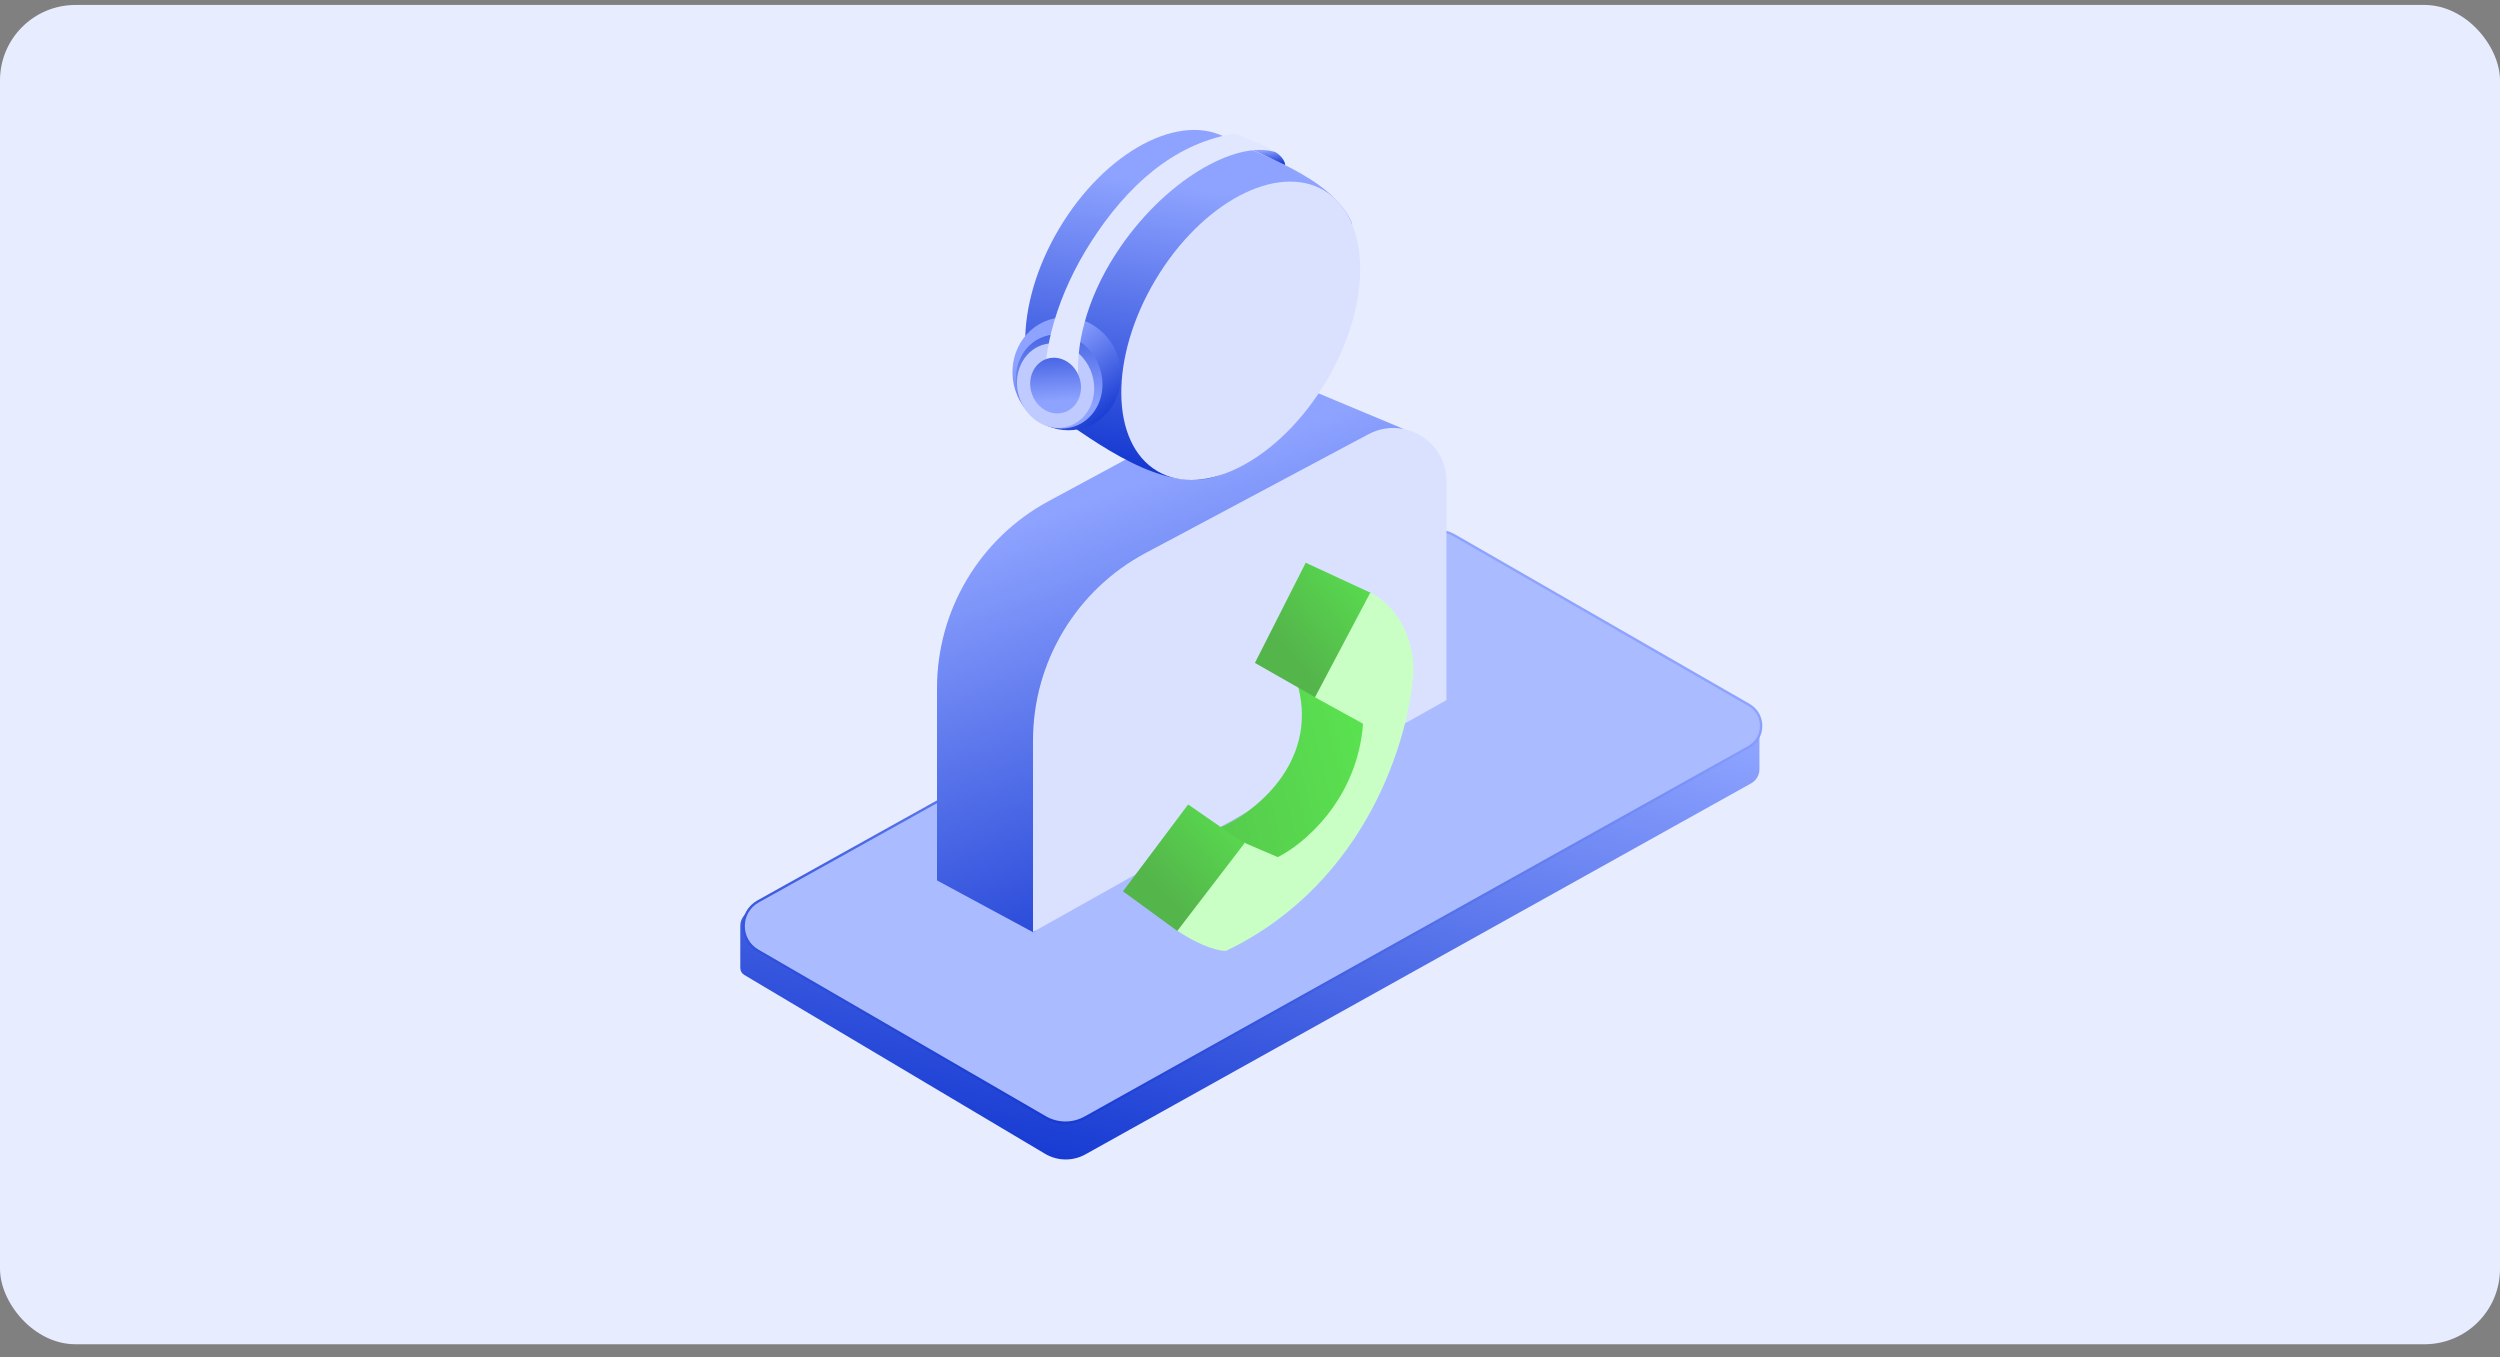 <svg width="280" height="152" viewBox="0 0 280 152" fill="none" xmlns="http://www.w3.org/2000/svg">
<rect x="0" y="0" width="280" height="152" fill="#808080" stroke="none"/>
<rect y="0.556" width="280" height="150" rx="8.449" fill="#E8ECFF"/>
<path d="M83.353 109.192L117.047 129.227C118.435 130.052 120.156 130.076 121.566 129.291L196.135 87.734C196.709 87.414 197.064 86.809 197.064 86.152V81.266L164.636 64.838C162.185 63.595 159.287 63.6 156.839 64.85L83.898 102.084C83.292 102.393 82.91 103.016 82.91 103.697V108.413C82.91 108.733 83.078 109.029 83.353 109.192Z" fill="white"/>
<path d="M83.353 109.192L117.047 129.227C118.435 130.052 120.156 130.076 121.566 129.291L196.135 87.734C196.709 87.414 197.064 86.809 197.064 86.152V81.266L164.636 64.838C162.185 63.595 159.287 63.6 156.839 64.85L83.898 102.084C83.292 102.393 82.91 103.016 82.91 103.697V108.413C82.91 108.733 83.078 109.029 83.353 109.192Z" fill="url(#paint0_linear_1089_27792)"/>
<path d="M84.864 106.465L117.059 125.13C118.441 125.932 120.143 125.945 121.538 125.167L195.854 83.676C197.697 82.647 197.714 80.002 195.884 78.949L162.956 60.002C161.578 59.209 159.884 59.197 158.494 59.971L84.912 100.953C82.763 102.15 82.737 105.231 84.864 106.465Z" fill="#AABBFF" stroke="url(#paint1_linear_1089_27792)" stroke-width="0.272"/>
<path d="M117.436 56.134L140.74 43.552C142.321 42.698 144.204 42.605 145.862 43.298L156.857 47.897C157.834 48.306 158.617 49.074 159.044 50.044L159.302 50.629C160.473 53.286 158.321 56.212 155.435 55.887C153.204 55.636 151.25 57.382 151.25 59.628V72.633L115.73 104.425L104.945 98.606V77.073C104.945 68.329 109.741 60.289 117.436 56.134Z" fill="url(#paint2_linear_1089_27792)"/>
<path d="M162.002 53.889V78.412L115.697 104.385V82.939C115.697 74.149 120.544 66.075 128.301 61.94L153.255 48.64C157.217 46.528 162.002 49.399 162.002 53.889Z" fill="#DAE1FF"/>
<path d="M118.652 25.559C113.478 34.229 113.561 43.81 118.837 46.958C121.946 48.813 130.517 55.836 136.785 53.139C137.949 52.342 132.473 43.525 133.568 42.416C135.094 40.868 136.521 39.034 137.758 36.96C139.267 34.432 140.328 31.828 140.945 29.327C141.407 27.451 151.478 26.706 151.44 25.025C149.202 19.642 140.157 17.103 137.573 15.561C132.297 12.412 123.826 16.889 118.652 25.559Z" fill="url(#paint3_linear_1089_27792)"/>
<ellipse cx="11.125" cy="18.282" rx="11.125" ry="18.282" transform="matrix(-0.859 -0.512 -0.512 0.859 157.879 27.041)" fill="#DAE1FF"/>
<path d="M145.414 76.973C147.59 85.558 140.347 91.195 136.435 92.745L135.505 94.964L139.655 99.615C145.894 98.584 151.269 90.218 153.177 86.164L154.822 81.37L152.746 77.721L148.023 74.716L145.414 76.973Z" fill="#DAE1FF"/>
<path d="M145.414 76.973C147.59 85.558 140.347 91.195 136.435 92.745L135.505 94.964L139.655 99.615C145.894 98.584 151.269 90.218 153.177 86.164L154.822 81.37L152.746 77.721L148.023 74.716L145.414 76.973Z" fill="url(#paint4_linear_1089_27792)"/>
<path d="M147.316 78.106L153.594 66.432L146.242 63.024L140.552 74.246L147.316 78.106Z" fill="url(#paint5_linear_1089_27792)"/>
<path d="M158.314 75.001C158.207 69.726 155.039 67.061 153.468 66.388L147.279 78.096L152.662 81.057C152.017 89.562 146.023 94.56 143.107 95.995L139.339 94.38L131.802 104.205C134.709 106.143 136.692 106.537 137.32 106.493C153.254 98.849 157.956 82.313 158.314 75.001Z" fill="#C9FFC4"/>
<path d="M133.073 90.098L139.367 94.463L131.855 104.265L125.774 99.829L133.073 90.098Z" fill="url(#paint6_linear_1089_27792)"/>
<ellipse cx="6.053" cy="6.363" rx="6.053" ry="6.363" transform="matrix(-0.95 0.311 0.311 0.95 123.248 33.931)" fill="url(#paint7_linear_1089_27792)"/>
<ellipse cx="4.796" cy="5.317" rx="4.796" ry="5.317" transform="matrix(-0.95 0.311 0.311 0.95 121.533 36.185)" fill="url(#paint8_linear_1089_27792)"/>
<ellipse cx="4.273" cy="4.788" rx="4.273" ry="4.788" transform="matrix(-0.95 0.311 0.311 0.95 120.797 37.307)" fill="#BFCBFF"/>
<path d="M143.943 18.49C143.885 17.805 143.193 17.237 142.854 17.039L141.476 16.4L140.257 16.806L141.476 17.329L143.943 18.49Z" fill="url(#paint9_linear_1089_27792)"/>
<path d="M117.007 44.229C116.717 39.102 118.457 32.897 122.242 27.019C126.183 20.898 131.348 16.199 137.951 15.018H138.522L141.88 16.451L142.893 17.058C138.53 15.591 130.28 20.189 124.926 28.504C121.681 33.545 120.324 38.889 120.844 43.135H118.503L117.007 44.229Z" fill="#E1E7FE"/>
<ellipse cx="2.813" cy="3.152" rx="2.813" ry="3.152" transform="matrix(-0.95 0.311 0.311 0.95 119.918 39.316)" fill="url(#paint10_linear_1089_27792)"/>
<defs>
<linearGradient id="paint0_linear_1089_27792" x1="172.252" y1="79.61" x2="159.384" y2="148.404" gradientUnits="userSpaceOnUse">
<stop stop-color="#8DA3FF"/>
<stop offset="1" stop-color="#0228CA"/>
</linearGradient>
<linearGradient id="paint1_linear_1089_27792" x1="173.821" y1="75.473" x2="161.303" y2="144.4" gradientUnits="userSpaceOnUse">
<stop stop-color="#8DA3FF"/>
<stop offset="1" stop-color="#0228CA"/>
</linearGradient>
<linearGradient id="paint2_linear_1089_27792" x1="117.383" y1="57.596" x2="137.872" y2="115.829" gradientUnits="userSpaceOnUse">
<stop stop-color="#8EA3FF"/>
<stop offset="1" stop-color="#0228CA"/>
</linearGradient>
<linearGradient id="paint3_linear_1089_27792" x1="129.252" y1="20.457" x2="123.75" y2="56.688" gradientUnits="userSpaceOnUse">
<stop stop-color="#8EA3FF"/>
<stop offset="1" stop-color="#0228CA"/>
</linearGradient>
<linearGradient id="paint4_linear_1089_27792" x1="152.143" y1="66.709" x2="113.445" y2="76.538" gradientUnits="userSpaceOnUse">
<stop stop-color="#5AE650"/>
<stop offset="1" stop-color="#54B54B"/>
</linearGradient>
<linearGradient id="paint5_linear_1089_27792" x1="151.785" y1="58.175" x2="140.108" y2="67.903" gradientUnits="userSpaceOnUse">
<stop stop-color="#5AE650"/>
<stop offset="1" stop-color="#54B54B"/>
</linearGradient>
<linearGradient id="paint6_linear_1089_27792" x1="137.481" y1="85.542" x2="126.364" y2="95.82" gradientUnits="userSpaceOnUse">
<stop stop-color="#5AE650"/>
<stop offset="1" stop-color="#54B54B"/>
</linearGradient>
<linearGradient id="paint7_linear_1089_27792" x1="9.464" y1="3.149" x2="5.396" y2="15.155" gradientUnits="userSpaceOnUse">
<stop stop-color="#8EA3FF"/>
<stop offset="1" stop-color="#0228CA"/>
</linearGradient>
<linearGradient id="paint8_linear_1089_27792" x1="4.374" y1="8.476" x2="0.145" y2="-7.706" gradientUnits="userSpaceOnUse">
<stop stop-color="#8EA3FF"/>
<stop offset="1" stop-color="#0228CA"/>
</linearGradient>
<linearGradient id="paint9_linear_1089_27792" x1="141.061" y1="16.917" x2="141.45" y2="19.044" gradientUnits="userSpaceOnUse">
<stop stop-color="#8EA3FF"/>
<stop offset="1" stop-color="#0228CA"/>
</linearGradient>
<linearGradient id="paint10_linear_1089_27792" x1="2.566" y1="5.025" x2="0.035" y2="-4.555" gradientUnits="userSpaceOnUse">
<stop stop-color="#8EA3FF"/>
<stop offset="1" stop-color="#0228CA"/>
</linearGradient>
</defs>
</svg>
